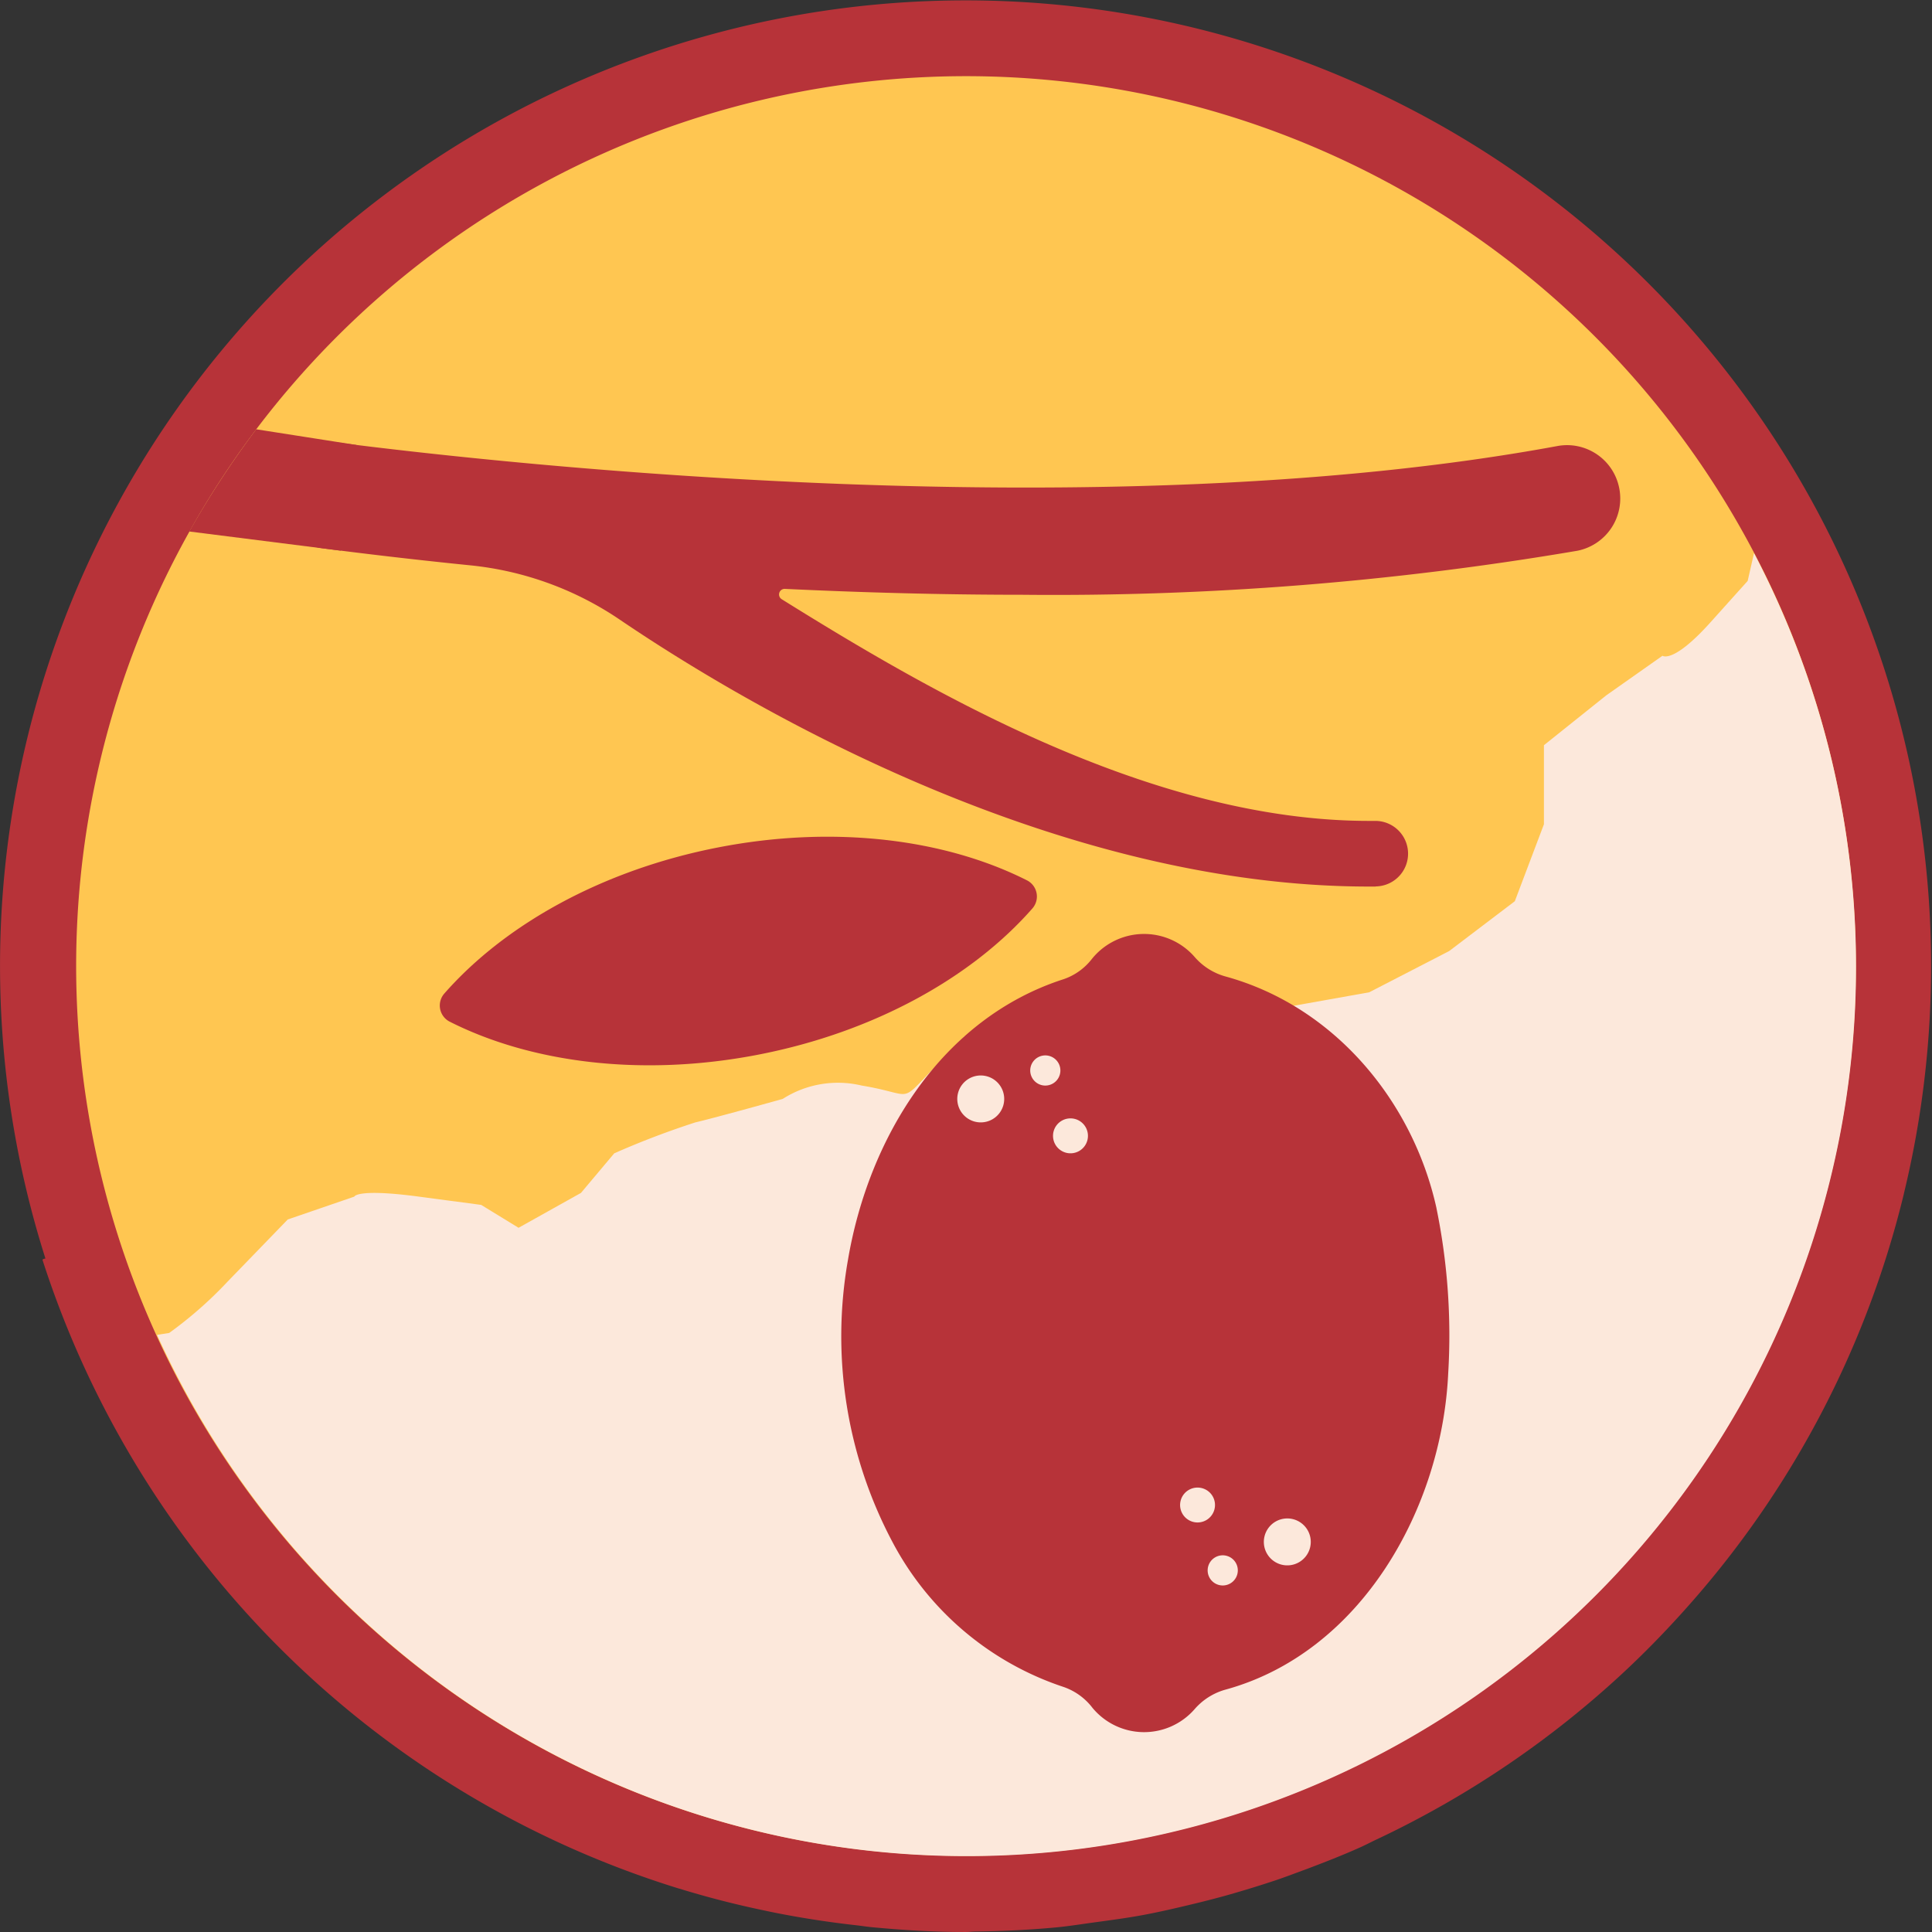 <svg viewBox="0 0 108.53 108.53" height="108.53" width="108.53" xmlns="http://www.w3.org/2000/svg">
  <rect x="0" y="0" width="108.53" height="108.53" fill="#333333" stroke="none"/>
  <g transform="translate(-46.472 -2422.757)" data-name="Grupo 521" id="Grupo_521">
    <path fill="#b73339" d="M153.424,2489.8v0a54.239,54.239,0,1,0-104.4,3.653c-.067.016-.148.027-.165.076a54.432,54.432,0,0,0,35.723,35.309c.024.006.046.014.07.019q2.323.714,4.729,1.216c.276.06.549.116.824.17q2.133.414,4.316.66c.319.035.629.086.948.116,1.705.162,3.427.267,5.175.267l.054,0,.043,0c.179,0,.354-.027.533-.027,1.518-.019,3.021-.089,4.507-.229.773-.071,1.529-.2,2.294-.3.881-.121,1.759-.237,2.626-.4.887-.165,1.757-.368,2.63-.576.7-.168,1.4-.343,2.091-.538q1.415-.4,2.8-.864c.556-.19,1.1-.4,1.648-.6,1.008-.381,2.008-.77,2.986-1.208.322-.143.632-.308.948-.457a54.392,54.392,0,0,0,13.968-9.473c.03-.03.062-.057.092-.087,1.038-.975,2.029-1.991,2.986-3.045.059-.065.119-.13.176-.195a54.022,54.022,0,0,0,12.4-23.484" data-name="Trazado 3999" id="Trazado_3999"></path>
    <path fill="#ffc651" d="M150.724,2477.022a49.987,49.987,0,1,0-49.987,49.988,49.986,49.986,0,0,0,49.987-49.988" data-name="Trazado 4000" id="Trazado_4000"></path>
    <path fill="#fce8db" d="M145,2453.844l-.352,1.545-2.1,2.338c-2.1,2.334-2.686,1.867-2.686,1.867l-3.153,2.221-3.507,2.805v4.44l-1.635,4.323-3.689,2.8-4.491,2.316-8.658,1.545-5.128.938h-8.958l-1.837,1.908c-1.835,1.91-1.006,1.329-3.927.848a5.758,5.758,0,0,0-4.439.751s-3.74,1.046-4.908,1.319a47.332,47.332,0,0,0-4.555,1.737l-1.87,2.224-3.505,1.959-2.1-1.286-3.505-.465c-3.5-.467-3.621,0-3.621,0l-3.739,1.284-3.389,3.5a22.644,22.644,0,0,1-3.272,2.875l-.681.108a49.96,49.96,0,1,0,89.715-43.9" data-name="Trazado 4001" id="Trazado_4001"></path>
    <path fill="#b73339" d="M127.168,2490.633c-1.324-6.013-5.745-11.358-11.879-13.03a3.547,3.547,0,0,1-1.718-1.1,3.766,3.766,0,0,0-5.759.118,3.4,3.4,0,0,1-1.58,1.138c-6.9,2.216-10.971,8.939-12.128,15.786a24.662,24.662,0,0,0,2.527,15.881,16.866,16.866,0,0,0,9.6,8.1,3.463,3.463,0,0,1,1.613,1.172,3.763,3.763,0,0,0,5.726.081,3.56,3.56,0,0,1,1.718-1.1c7.669-2.089,12.184-10.217,12.536-17.764a35.525,35.525,0,0,0-.657-9.279m-21.509-4.324a.981.981,0,1,1,.7,1.2.981.981,0,0,1-.7-1.2m-1.284-3.64a.847.847,0,1,1,.6,1.038.848.848,0,0,1-.6-1.038m-4.083,1.481a1.318,1.318,0,1,1,.938,1.611,1.318,1.318,0,0,1-.938-1.611m14.4,23.4a.98.98,0,1,1-.7-1.2.978.978,0,0,1,.7,1.2m1.286,3.64a.847.847,0,1,1-.6-1.038.846.846,0,0,1,.6,1.038m4.083-1.481a1.318,1.318,0,1,1-.938-1.613,1.318,1.318,0,0,1,.938,1.613" data-name="Trazado 4002" id="Trazado_4002"></path>
    <path fill="#b73339" d="M137.418,2450.112a2.986,2.986,0,0,0-3.486-2.294c-25.441,4.691-58.743,1.051-68.633-.216a3,3,0,0,0-.772,5.948c1.978.256,4.837.608,8.358.964a18.2,18.2,0,0,1,8.374,3.032c7.722,5.242,24.727,15.013,42.108,15.013h.389v-.008a1.84,1.84,0,0,0-.052-3.68h-.335c-12.254,0-24.717-7.3-32.983-12.452a.314.314,0,0,1,.19-.581c4.229.2,8.706.33,13.319.33a175.209,175.209,0,0,0,31.183-2.472,2.991,2.991,0,0,0,2.34-3.584" data-name="Trazado 4003" id="Trazado_4003"></path>
    <path fill="#b73339" d="M71.42,2478.583a1.018,1.018,0,0,0,.3,1.559c4.566,2.313,10.806,3.132,17.356,1.859s12.027-4.369,15.4-8.223a1.018,1.018,0,0,0-.3-1.561c-4.566-2.311-10.8-3.132-17.356-1.857s-12.027,4.37-15.4,8.223" data-name="Trazado 4004" id="Trazado_4004"></path>
    <path fill="#b73339" d="M65.963,2449.669l.529-1.916-5.628-.881a53.58,53.58,0,0,0-3.759,5.742l8.509,1.076Z" data-name="Trazado 4005" id="Trazado_4005"></path>
  </g>
</svg>
